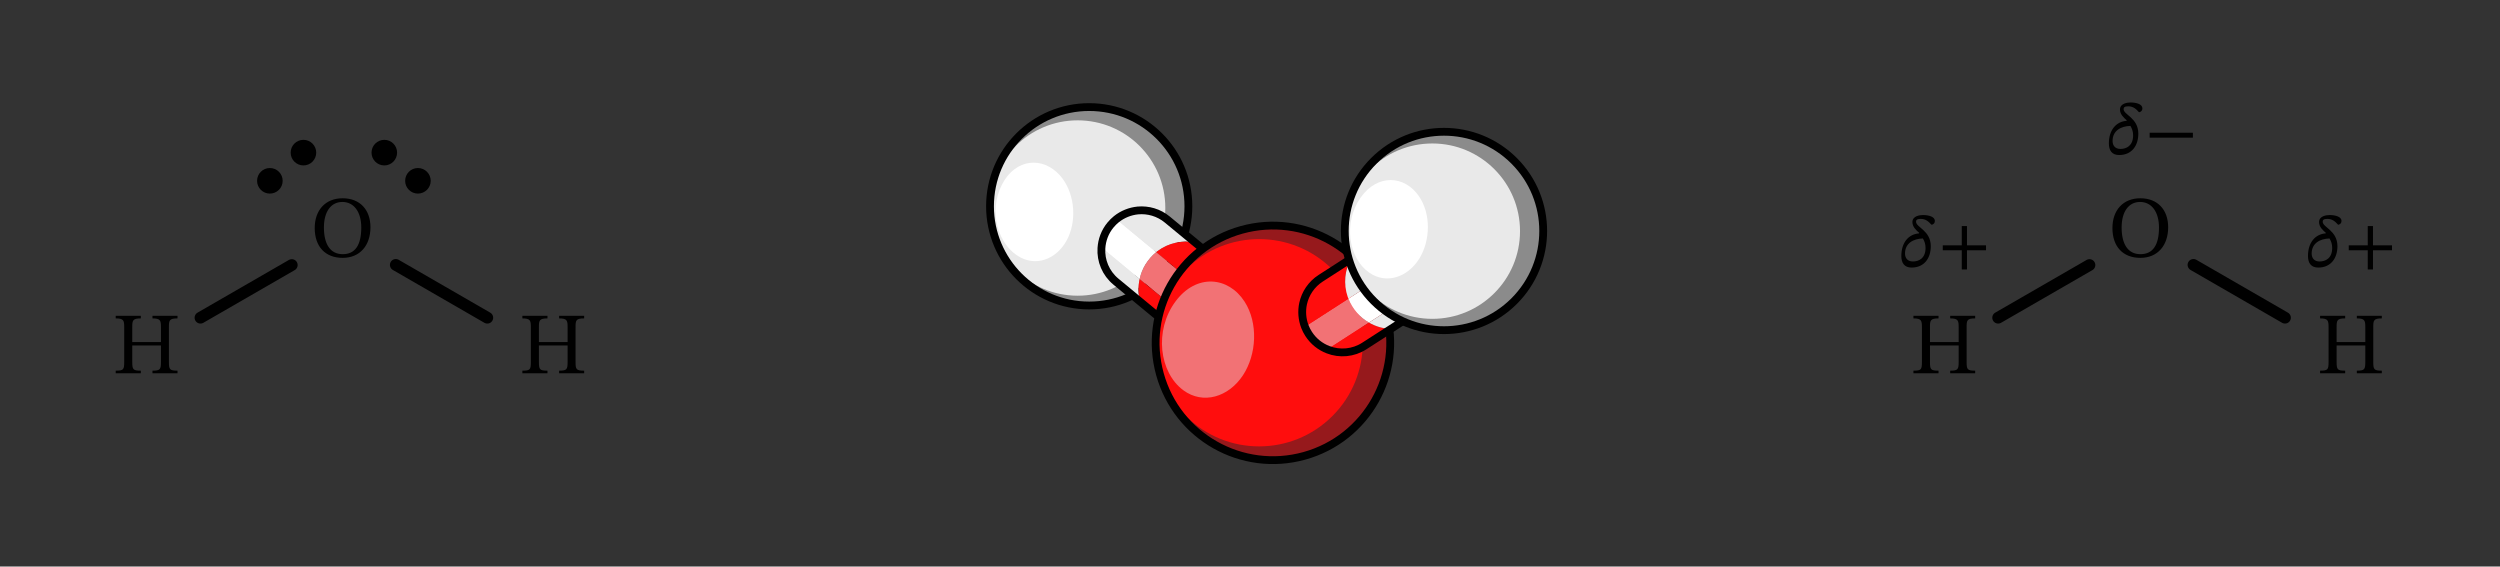 <svg width="512.32" height="87.07pt" viewBox="0 0 384.24 87.07" class="displayed_equation" xmlns="http://www.w3.org/2000/svg">
  <rect x="0" y="0" width="384.24" height="87.07" fill="#333333" stroke="none"/>
  <defs>
    <clipPath id="svg623107264270tikz_00001a">
      <path d="M 151.559 15.848 L 200 15.848 L 200 64 L 151.559 64 Z M 151.559 15.848" />
    </clipPath>
    <clipPath id="svg623107264270tikz_00001b">
      <path d="M 160 17 L 231 17 L 231 71.336 L 160 71.336 Z M 160 17" />
    </clipPath>
    <clipPath id="svg623107264270tikz_00001c">
      <path d="M 206 20 L 237.785 20 L 237.785 51 L 206 51 Z M 206 20" />
    </clipPath>
    <clipPath id="svg623107264270tikz_00001d">
      <path d="M 189 15.848 L 237.785 15.848 L 237.785 68 L 189 68 Z M 189 15.848" />
    </clipPath>
    <clipPath id="svg623107264270tikz_00001e">
      <path d="M 35 19.598 L 92.215 19.598 L 92.215 67.586 L 35 67.586 Z M 35 19.598" />
    </clipPath>
    <clipPath id="svg623107264270tikz_00001f">
      <path d="M 15.734 19.598 L 71 19.598 L 71 67.586 L 15.734 67.586 Z M 15.734 19.598" />
    </clipPath>
    <clipPath id="svg623107264270tikz_00001g">
      <path d="M 311 19.598 L 368.508 19.598 L 368.508 67.586 L 311 67.586 Z M 311 19.598" />
    </clipPath>
    <clipPath id="svg623107264270tikz_00001h">
      <path d="M 292.031 19.598 L 347 19.598 L 347 67.586 L 292.031 67.586 Z M 292.031 19.598" />
    </clipPath>
  </defs>
  <path d="M 182.652 31.703 C 182.652 23.281 175.824 16.457 167.406 16.457 C 158.984 16.457 152.16 23.281 152.16 31.703 C 152.16 40.125 158.984 46.953 167.406 46.953 C 175.824 46.953 182.652 40.125 182.652 31.703 Z M 182.652 31.703" fill="#8b8b8b" />
  <path d="M 179.105 31.973 C 179.105 24.527 173.074 18.496 165.629 18.496 C 158.188 18.496 152.152 24.527 152.152 31.973 C 152.152 39.414 158.188 45.449 165.629 45.449 C 173.074 45.449 179.105 39.414 179.105 31.973 Z M 179.105 31.973" fill="#e9e9e9" />
  <path d="M 162.898 26.949 C 165.086 29.391 165.547 33.453 164.199 36.438 C 162.812 39.512 159.695 41.051 156.852 39.574 C 153.406 37.785 151.848 32.516 154.016 28.336 C 156.102 24.32 160.273 24.02 162.898 26.949 Z M 162.898 26.949" fill="#fff" />
  <g clip-path="url(#svg623107264270tikz_00001a)">
    <path d="M 1826.523 553.669 C 1826.523 637.888 1758.242 706.13 1674.062 706.13 C 1589.844 706.13 1521.602 637.888 1521.602 553.669 C 1521.602 469.45 1589.844 401.169 1674.062 401.169 C 1758.242 401.169 1826.523 469.45 1826.523 553.669 Z M 1826.523 553.669" transform="matrix(.1 0 0 -.1 0 87.07)" fill="none" stroke-width="12.006" stroke="#000" stroke-miterlimit="10" />
  </g>
  <path d="M 170.688 34.574 C 170.965 34.242 171.258 33.949 171.578 33.691 L 171.754 33.844 L 177.699 38.758 C 176.359 39.836 175.5 41.305 175.16 42.883 L 169.457 38.168 L 169.285 38.156 C 169.359 36.887 169.812 35.633 170.688 34.574 Z M 170.688 34.574" fill="#fff" />
  <path d="M171.754 33.844L171.578 33.691C172.539 32.918 173.695 32.469 174.875 32.348 176.453 32.203 178.09 32.652 179.41 33.746L183.688 37.277C181.742 36.895 179.641 37.305 177.918 38.586 177.844 38.641 177.77 38.699 177.699 38.758zM169.285 38.156L169.457 38.168 175.16 42.883C174.906 44.023 174.93 45.23 175.254 46.379L171.52 43.293C169.938 41.988 169.164 40.051 169.285 38.156zM169.285 38.156" fill="#e9e9e9" />
  <path d="M 175.16 42.883 C 175.5 41.305 176.359 39.836 177.699 38.758 L 186.824 46.297 L 187.016 46.441 C 186.82 46.809 186.59 47.152 186.312 47.484 C 185.473 48.504 184.371 49.184 183.184 49.508 Z M 175.16 42.883" fill="#f27275" />
  <path d="M177.699 38.758C177.773 38.699 177.844 38.641 177.918 38.586 179.641 37.305 181.742 36.895 183.688 37.277L185.484 38.766C187.789 40.672 188.367 43.895 187.016 46.441L186.824 46.297zM175.16 42.883L183.184 49.508C182.832 49.605 182.488 49.676 182.125 49.707 180.547 49.855 178.914 49.402 177.594 48.312L175.254 46.379C174.93 45.23 174.906 44.023 175.16 42.883zM175.16 42.883" fill="#ff0d0d" />
  <path d="M 1715.781 533.786 C 1725.391 541.52 1736.953 546.013 1748.75 547.223 C 1764.531 548.669 1780.898 544.177 1794.102 533.239 L 1836.875 497.927 L 1854.844 483.044 C 1877.891 463.981 1883.672 431.755 1870.156 406.286 C 1868.203 402.614 1865.898 399.177 1863.125 395.856 C 1854.727 385.661 1843.711 378.864 1831.836 375.622 C 1828.32 374.645 1824.883 373.942 1821.25 373.63 C 1805.469 372.145 1789.141 376.677 1775.938 387.575 L 1752.539 406.911 L 1715.195 437.77 C 1699.375 450.817 1691.641 470.192 1692.852 489.137 C 1693.594 501.833 1698.125 514.372 1706.875 524.958 C 1709.648 528.278 1712.578 531.208 1715.781 533.786 Z M 1715.781 533.786" transform="matrix(.1 0 0 -.1 0 87.07)" fill="none" stroke-width="12.006" stroke-linecap="round" stroke-linejoin="round" stroke="#000" />
  <path d="M 213.012 47.871 C 210.348 38.281 200.41 32.668 190.82 35.332 C 181.23 37.996 175.613 47.93 178.281 57.523 C 180.945 67.113 190.879 72.727 200.473 70.062 C 210.062 67.398 215.676 57.465 213.012 47.871 Z M 213.012 47.871" fill="#96191c" />
  <path d="M 204.789 41.414 C 198.566 35.195 188.48 35.195 182.262 41.414 C 176.039 47.637 176.039 57.723 182.262 63.941 C 188.48 70.164 198.566 70.164 204.789 63.941 C 211.008 57.723 211.008 47.637 204.789 41.414 Z M 204.789 41.414" fill="#ff0d0d" />
  <path d="M 191.297 46.375 C 193.391 49.641 193.16 54.465 191.027 57.695 C 188.832 61.023 184.906 62.23 181.863 59.973 C 178.18 57.238 177.355 50.797 180.672 46.328 C 183.855 42.031 188.785 42.465 191.297 46.375 Z M 191.297 46.375" fill="#f27275" />
  <g clip-path="url(#svg623107264270tikz_00001b)">
    <path d="M 2130.117 391.989 C 2103.477 487.887 2004.102 544.02 1908.203 517.38 C 1812.305 490.739 1756.133 391.403 1782.812 295.466 C 1809.453 199.567 1908.789 143.434 2004.727 170.075 C 2100.625 196.716 2156.758 296.052 2130.117 391.989 Z M 2130.117 391.989" transform="matrix(.1 0 0 -.1 0 87.07)" fill="none" stroke-width="12.006" stroke="#000" stroke-miterlimit="10.001" />
  </g>
  <path d="M 201.133 51.324 C 200.898 50.965 200.711 50.594 200.562 50.211 L 200.762 50.09 L 207.246 45.91 C 207.867 47.516 209.008 48.781 210.406 49.578 L 204.188 53.59 L 204.121 53.75 C 202.934 53.293 201.879 52.48 201.133 51.324 Z M 201.133 51.324" fill="#f27275" />
  <path d="M200.762 50.09L200.562 50.211C200.117 49.059 200.035 47.824 200.281 46.66 200.621 45.113 201.547 43.691 202.984 42.766L207.648 39.758C206.691 41.496 206.449 43.621 207.145 45.652 207.176 45.738 207.211 45.824 207.246 45.91zM204.121 53.75L204.188 53.59 210.406 49.578C211.414 50.168 212.574 50.516 213.77 50.551L209.695 53.176C207.973 54.289 205.895 54.438 204.121 53.75zM204.121 53.75" fill="#ff0d0d" />
  <path d="M 210.406 49.578 C 209.008 48.781 207.867 47.516 207.246 45.91 L 217.191 39.5 L 217.391 39.363 C 217.68 39.66 217.938 39.984 218.172 40.344 C 218.887 41.457 219.203 42.711 219.152 43.945 Z M 210.406 49.578" fill="#fff" />
  <path d="M207.246 45.91C207.211 45.824 207.176 45.738 207.145 45.652 206.449 43.621 206.691 41.496 207.648 39.758L209.609 38.496C212.125 36.875 215.371 37.301 217.391 39.363L217.191 39.5zM210.406 49.578L219.152 43.945C219.137 44.305 219.098 44.656 219.023 45.012 218.684 46.559 217.758 47.98 216.32 48.906L213.77 50.551C212.574 50.516 211.414 50.168 210.406 49.578zM210.406 49.578" fill="#e9e9e9" />
  <path d="M 2005.625 368.591 C 2001.172 380.114 2000.352 392.458 2002.812 404.098 C 2006.211 419.567 2015.469 433.786 2029.844 443.044 L 2076.484 473.122 L 2096.094 485.739 C 2121.25 501.95 2153.711 497.692 2173.906 477.067 C 2176.797 474.098 2179.375 470.856 2181.719 467.262 C 2188.867 456.13 2192.031 443.591 2191.523 431.247 C 2191.367 427.653 2190.977 424.137 2190.234 420.583 C 2186.836 405.114 2177.578 390.895 2163.203 381.637 L 2137.695 365.192 L 2096.953 338.942 C 2079.727 327.809 2058.945 326.325 2041.211 333.2 C 2029.336 337.77 2018.789 345.895 2011.328 357.458 C 2008.984 361.052 2007.109 364.762 2005.625 368.591 Z M 2005.625 368.591" transform="matrix(.1 0 0 -.1 0 87.07)" fill="none" stroke-width="12.006" stroke-linecap="round" stroke-linejoin="round" stroke="#000" />
  <g clip-path="url(#svg623107264270tikz_00001c)">
    <path d="M 232.719 24.719 C 226.762 18.766 217.109 18.766 211.156 24.719 C 205.199 30.672 205.199 40.328 211.156 46.281 C 217.109 52.234 226.762 52.234 232.719 46.281 C 238.672 40.328 238.672 30.672 232.719 24.719 Z M 232.719 24.719" fill="#8b8b8b" />
  </g>
  <path d="M 233.621 35.527 C 233.621 28.082 227.586 22.051 220.145 22.051 C 212.699 22.051 206.664 28.082 206.664 35.527 C 206.664 42.969 212.699 49.004 220.145 49.004 C 227.586 49.004 233.621 42.969 233.621 35.527 Z M 233.621 35.527" fill="#e9e9e9" />
  <path d="M 218.105 30.184 C 219.949 32.898 219.863 36.984 218.129 39.766 C 216.348 42.625 213.055 43.734 210.434 41.895 C 207.254 39.664 206.414 34.234 209.117 30.379 C 211.719 26.676 215.895 26.934 218.105 30.184 Z M 218.105 30.184" fill="#fff" />
  <g clip-path="url(#svg623107264270tikz_00001d)">
    <path d="M 2327.188 623.513 C 2267.617 683.044 2171.094 683.044 2111.562 623.513 C 2051.992 563.981 2051.992 467.419 2111.562 407.887 C 2171.094 348.356 2267.617 348.356 2327.188 407.887 C 2386.719 467.419 2386.719 563.981 2327.188 623.513 Z M 2327.188 623.513" transform="matrix(.1 0 0 -.1 0 87.07)" fill="none" stroke-width="12.006" stroke="#000" stroke-miterlimit="10" />
  </g>
  <g clip-path="url(#svg623107264270tikz_00001e)">
    <path d="M 608.281 463.591 L 748.984 382.38" transform="matrix(.1 0 0 -.1 0 87.07)" fill="none" stroke-width="17.995" stroke-linecap="round" stroke="#000" stroke-miterlimit="10" />
  </g>
  <g clip-path="url(#svg623107264270tikz_00001f)">
    <path d="M 448.477 463.356 L 308.086 382.38" transform="matrix(.1 0 0 -.1 0 87.07)" fill="none" stroke-width="17.995" stroke-linecap="round" stroke="#000" stroke-miterlimit="10" />
  </g>
  <path d="M66.199 27.793C66.199 28.875 65.32 29.754 64.23 29.754 63.148 29.754 62.27 28.875 62.27 27.793 62.27 26.703 63.148 25.824 64.23 25.824 65.32 25.824 66.199 26.703 66.199 27.793zM61.031 23.457C61.031 24.543 60.156 25.426 59.07 25.426 57.98 25.426 57.102 24.543 57.102 23.457 57.102 22.375 57.98 21.492 59.07 21.492 60.156 21.492 61.031 22.375 61.031 23.457zM48.602 23.457C48.602 24.543 47.723 25.426 46.641 25.426 45.551 25.426 44.672 24.543 44.672 23.457 44.672 22.375 45.551 21.492 46.641 21.492 47.723 21.492 48.602 22.375 48.602 23.457zM43.445 27.793C43.445 28.875 42.566 29.754 41.473 29.754 40.391 29.754 39.512 28.875 39.512 27.793 39.512 26.703 40.391 25.824 41.473 25.824 42.566 25.824 43.445 26.703 43.445 27.793zM20.328 50.309C20.328 49.262 20.367 48.938 21.645 48.938L21.645 48.535 17.785 48.535 17.785 48.938C19.023 48.938 19.09 49.262 19.09 50.309L19.09 55.609C19.09 56.805 18.996 56.969 17.785 56.969L17.785 57.371 21.645 57.371 21.645 56.969C20.434 56.969 20.328 56.793 20.328 55.609L20.328 53.094 24.738 53.094 24.738 55.609C24.738 56.777 24.629 56.969 23.434 56.969L23.434 57.371 27.281 57.371 27.281 56.969C26.055 56.969 25.961 56.777 25.961 55.609L25.961 50.309C25.961 49.246 26 48.938 27.281 48.938L27.281 48.535 23.434 48.535 23.434 48.938C24.672 48.938 24.738 49.262 24.738 50.309L24.738 52.57 20.328 52.57 20.328 50.309M56.938 34.926C56.938 32.262 55.34 30.473 52.664 30.473 50 30.473 48.371 32.316 48.371 35.047 48.371 37.898 49.984 39.633 52.664 39.633 55.312 39.633 56.938 37.734 56.938 34.926zM55.527 34.965C55.527 37.668 54.586 39.066 52.676 39.066 50.738 39.066 49.785 37.492 49.785 34.965 49.785 32.504 50.887 31.039 52.621 31.039 54.371 31.039 55.527 32.543 55.527 34.965M82.828 50.309C82.828 49.262 82.867 48.938 84.145 48.938L84.145 48.535 80.285 48.535 80.285 48.938C81.523 48.938 81.59 49.262 81.59 50.309L81.59 55.609C81.59 56.805 81.496 56.969 80.285 56.969L80.285 57.371 84.145 57.371 84.145 56.969C82.934 56.969 82.828 56.793 82.828 55.609L82.828 53.094 87.238 53.094 87.238 55.609C87.238 56.777 87.129 56.969 85.934 56.969L85.934 57.371 89.781 57.371 89.781 56.969C88.555 56.969 88.461 56.777 88.461 55.609L88.461 50.309C88.461 49.246 88.5 48.938 89.781 48.938L89.781 48.535 85.934 48.535 85.934 48.938C87.172 48.938 87.238 49.262 87.238 50.309L87.238 52.57 82.828 52.57 82.828 50.309" />
  <g clip-path="url(#svg623107264270tikz_00001g)">
    <path d="M 3371.25 463.591 L 3511.953 382.38" transform="matrix(.1 0 0 -.1 0 87.07)" fill="none" stroke-width="17.995" stroke-linecap="round" stroke="#000" stroke-miterlimit="10" />
  </g>
  <g clip-path="url(#svg623107264270tikz_00001h)">
    <path d="M 3211.445 463.356 L 3071.055 382.38" transform="matrix(.1 0 0 -.1 0 87.07)" fill="none" stroke-width="17.995" stroke-linecap="round" stroke="#000" stroke-miterlimit="10" />
  </g>
  <path d="M296.629 50.309C296.629 49.262 296.664 48.938 297.945 48.938L297.945 48.535 294.086 48.535 294.086 48.938C295.32 48.938 295.391 49.262 295.391 50.309L295.391 55.609C295.391 56.805 295.297 56.969 294.086 56.969L294.086 57.371 297.945 57.371 297.945 56.969C296.734 56.969 296.629 56.793 296.629 55.609L296.629 53.094 301.039 53.094 301.039 55.609C301.039 56.777 300.93 56.969 299.734 56.969L299.734 57.371 303.578 57.371 303.578 56.969C302.355 56.969 302.262 56.777 302.262 55.609L302.262 50.309C302.262 49.246 302.301 48.938 303.578 48.938L303.578 48.535 299.734 48.535 299.734 48.938C300.969 48.938 301.039 49.262 301.039 50.309L301.039 52.57 296.629 52.57 296.629 50.309M333.238 34.926C333.238 32.262 331.641 30.473 328.965 30.473 326.301 30.473 324.672 32.316 324.672 35.047 324.672 37.898 326.285 39.633 328.965 39.633 331.613 39.633 333.238 37.734 333.238 34.926zM331.828 34.965C331.828 37.668 330.887 39.066 328.977 39.066 327.039 39.066 326.086 37.492 326.086 34.965 326.086 32.504 327.188 31.039 328.922 31.039 330.672 31.039 331.828 32.543 331.828 34.965M359.129 50.309C359.129 49.262 359.164 48.938 360.445 48.938L360.445 48.535 356.586 48.535 356.586 48.938C357.82 48.938 357.891 49.262 357.891 50.309L357.891 55.609C357.891 56.805 357.797 56.969 356.586 56.969L356.586 57.371 360.445 57.371 360.445 56.969C359.234 56.969 359.129 56.793 359.129 55.609L359.129 53.094 363.539 53.094 363.539 55.609C363.539 56.777 363.43 56.969 362.234 56.969L362.234 57.371 366.078 57.371 366.078 56.969C364.855 56.969 364.762 56.777 364.762 55.609L364.762 50.309C364.762 49.246 364.801 48.938 366.078 48.938L366.078 48.535 362.234 48.535 362.234 48.938C363.469 48.938 363.539 49.262 363.539 50.309L363.539 52.57 359.129 52.57 359.129 50.309M297.379 33.953C297.379 33.297 296.418 33.051 295.559 33.051 295.07 33.051 293.93 33.184 293.93 34.141 293.93 34.891 294.566 35.438 294.969 35.781L294.945 35.871C293.352 35.984 292.227 37.266 292.227 39.344 292.227 40.391 292.672 41.125 293.809 41.125 295.762 41.125 296.754 39.664 296.754 37.848 296.754 35.414 294.488 34.957 294.488 34.074 294.488 33.809 294.645 33.641 295.203 33.641 295.996 33.641 296.43 34.074 296.844 34.531L296.965 34.531C297.234 34.422 297.379 34.254 297.379 33.953zM295.949 38.102C295.949 39.711 294.914 40.188 294.008 40.188 293.172 40.188 292.793 39.652 292.793 38.961 292.793 37.379 294.09 36.688 295.539 36.652 295.793 37.078 295.949 37.535 295.949 38.102M305.242 38.461L305.242 37.703 302.316 37.703 302.316 34.746 301.516 34.746 301.516 37.703 298.594 37.703 298.594 38.461 301.516 38.461 301.516 41.418 302.316 41.418 302.316 38.461 305.242 38.461M329.277 16.652C329.277 15.996 328.32 15.75 327.461 15.75 326.969 15.75 325.832 15.883 325.832 16.844 325.832 17.59 326.469 18.137 326.867 18.484L326.848 18.57C325.254 18.684 324.125 19.969 324.125 22.043 324.125 23.09 324.57 23.828 325.707 23.828 327.66 23.828 328.652 22.367 328.652 20.547 328.652 18.113 326.391 17.656 326.391 16.773 326.391 16.508 326.547 16.34 327.102 16.34 327.895 16.34 328.328 16.773 328.742 17.234L328.867 17.234C329.133 17.121 329.277 16.953 329.277 16.652zM327.852 20.805C327.852 22.41 326.812 22.891 325.91 22.891 325.07 22.891 324.695 22.352 324.695 21.664 324.695 20.078 325.988 19.387 327.438 19.352 327.695 19.777 327.852 20.234 327.852 20.805M330.391 21.16L337.039 21.16 337.039 20.402 330.391 20.402zM359.879 33.953C359.879 33.297 358.918 33.051 358.059 33.051 357.57 33.051 356.43 33.184 356.43 34.141 356.43 34.891 357.066 35.438 357.469 35.781L357.445 35.871C355.852 35.984 354.727 37.266 354.727 39.344 354.727 40.391 355.172 41.125 356.309 41.125 358.262 41.125 359.254 39.664 359.254 37.848 359.254 35.414 356.988 34.957 356.988 34.074 356.988 33.809 357.145 33.641 357.703 33.641 358.496 33.641 358.93 34.074 359.344 34.531L359.465 34.531C359.734 34.422 359.879 34.254 359.879 33.953zM358.449 38.102C358.449 39.711 357.414 40.188 356.508 40.188 355.672 40.188 355.293 39.652 355.293 38.961 355.293 37.379 356.59 36.688 358.039 36.652 358.293 37.078 358.449 37.535 358.449 38.102M367.641 38.461L367.641 37.703 364.719 37.703 364.719 34.746 363.914 34.746 363.914 37.703 360.992 37.703 360.992 38.461 363.914 38.461 363.914 41.418 364.719 41.418 364.719 38.461 367.641 38.461" />
</svg>